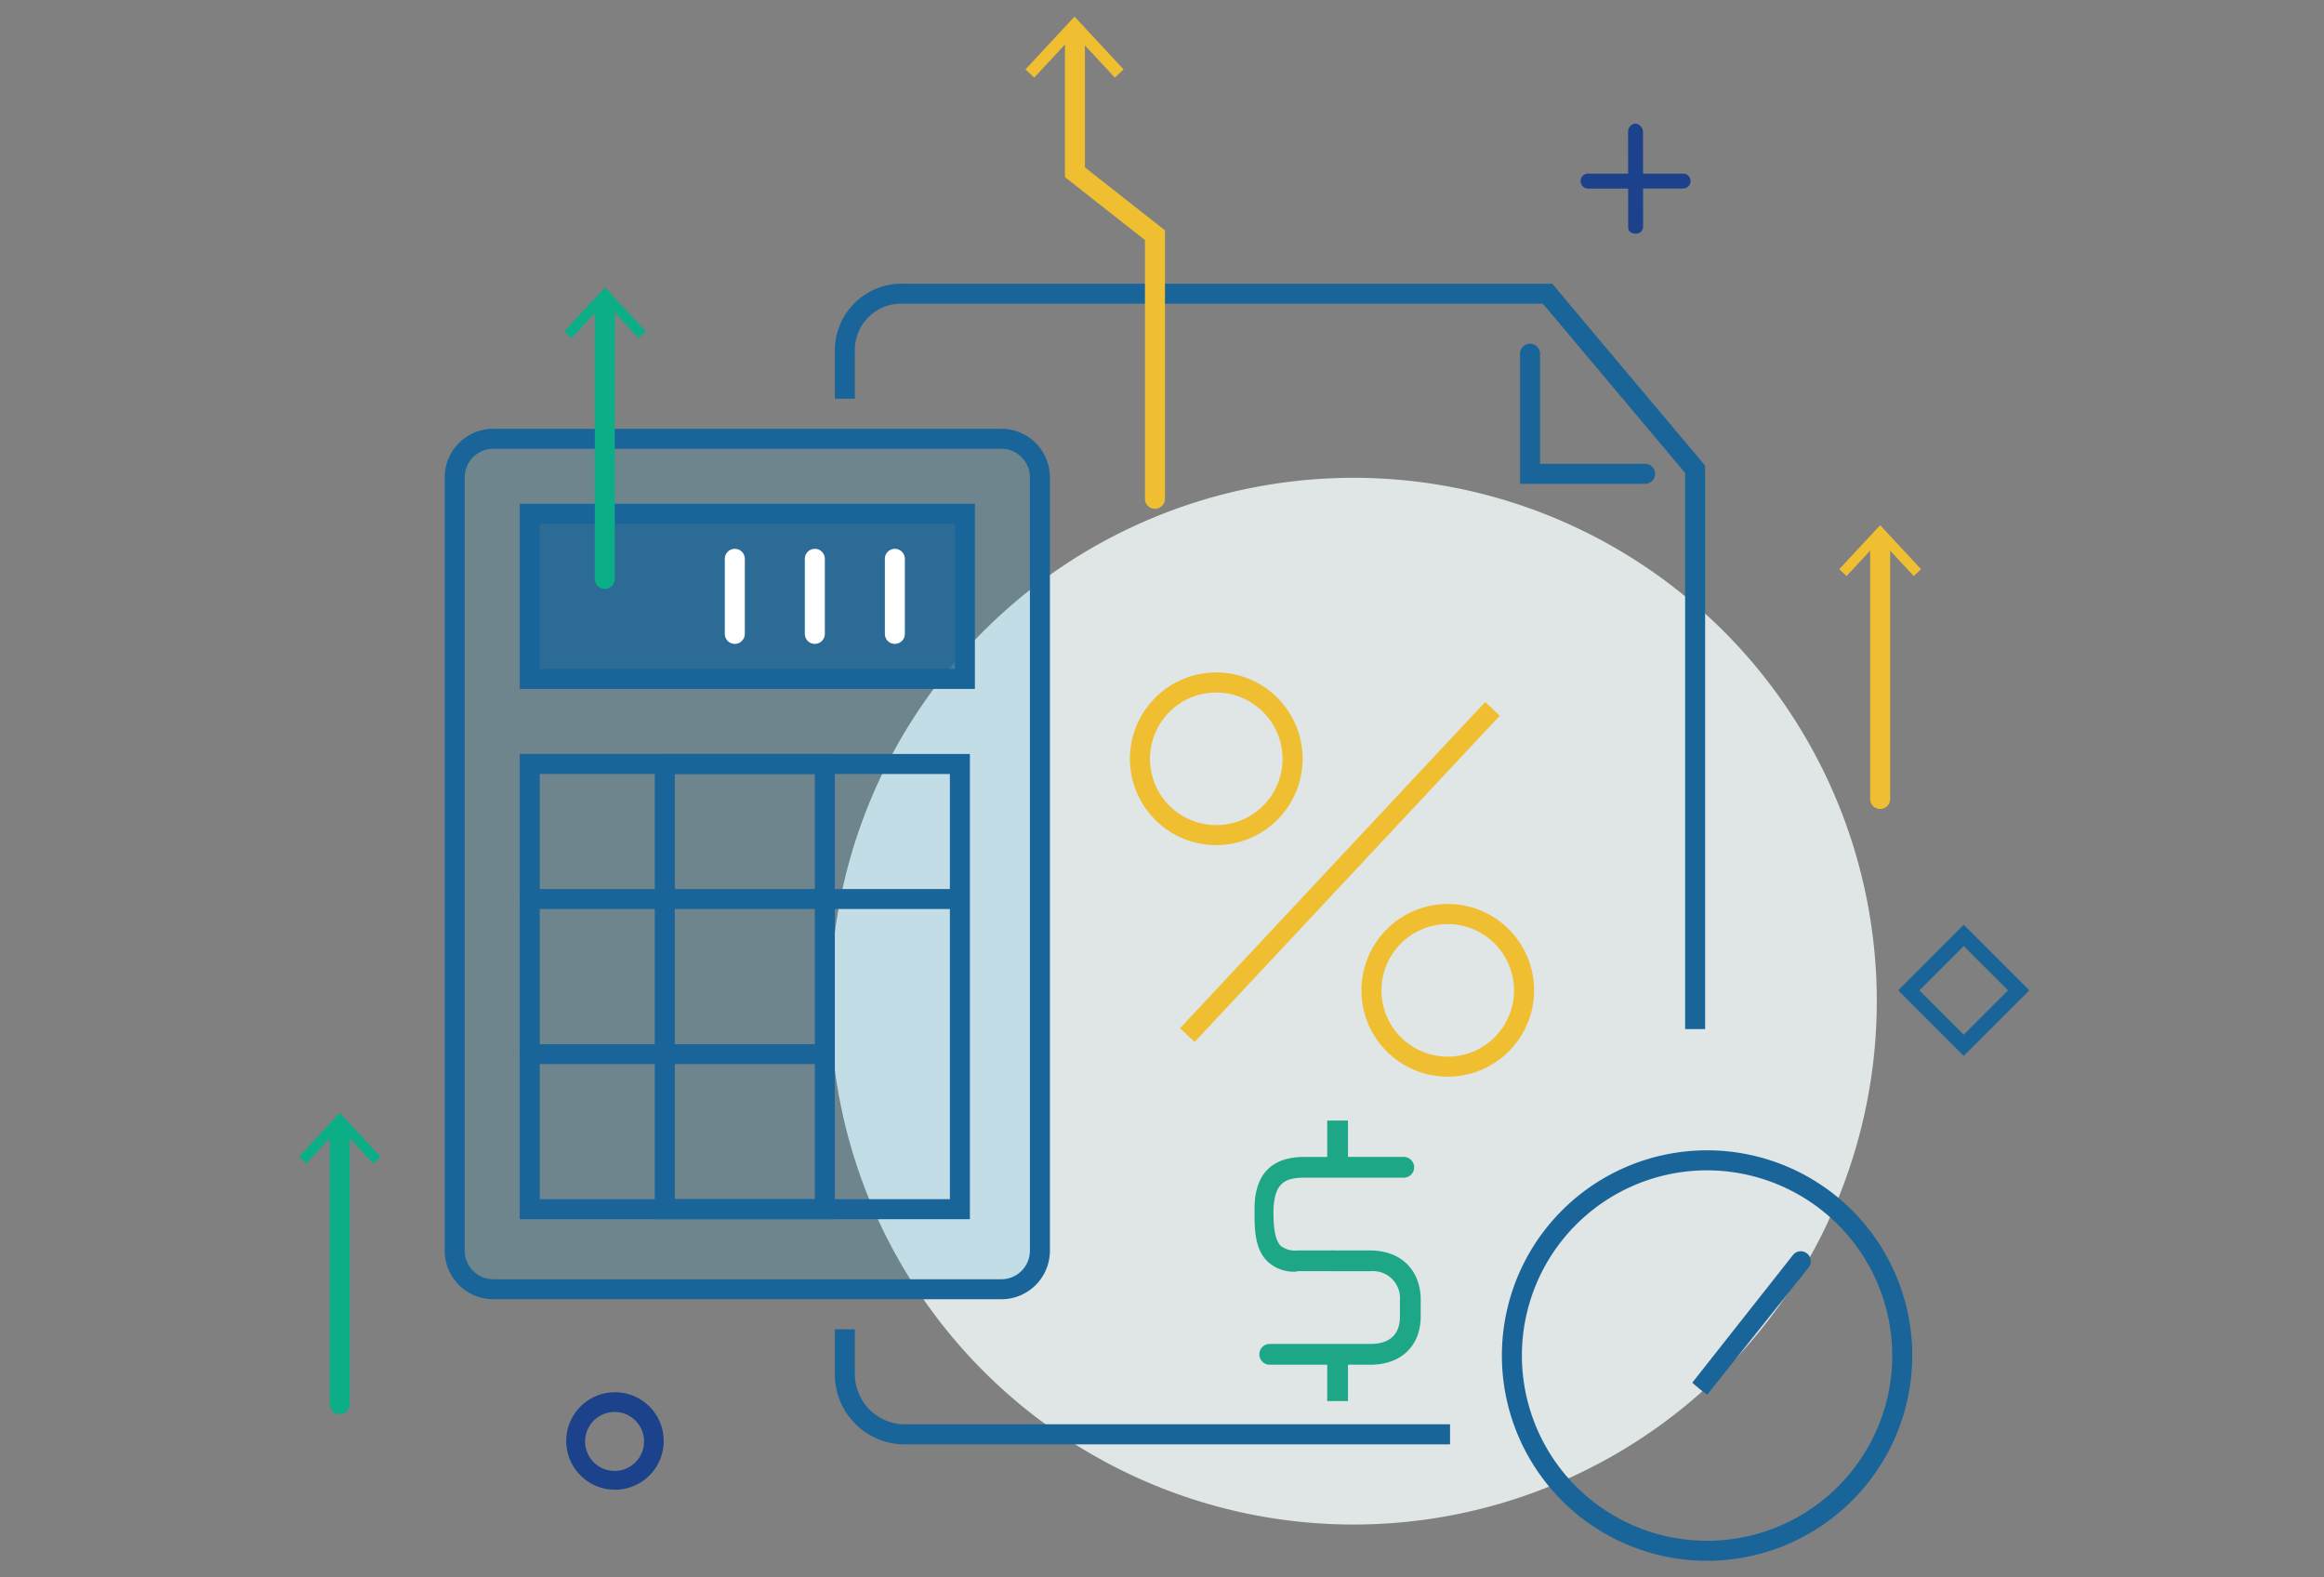 <?xml version="1.0" encoding="UTF-8"?> <svg xmlns="http://www.w3.org/2000/svg" xmlns:xlink="http://www.w3.org/1999/xlink" width="280" height="190" viewBox="0 0 280 190"><rect x="0" y="0" width="280" height="190" fill="#808080" stroke="none"/><defs><clipPath id="clip-path"><rect id="Rectangle_19432" data-name="Rectangle 19432" width="280" height="190" transform="translate(1309 1493)" fill="#fff" stroke="#707070" stroke-width="1" opacity="0.729"></rect></clipPath><clipPath id="clip-path-2"><rect id="Rectangle_2715" data-name="Rectangle 2715" width="208.491" height="186" fill="none"></rect></clipPath><clipPath id="clip-path-4"><rect id="Rectangle_2707" data-name="Rectangle 2707" width="126.08" height="126.078" fill="none"></rect></clipPath><clipPath id="clip-path-5"><rect id="Rectangle_2708" data-name="Rectangle 2708" width="72.914" height="104.851" fill="none"></rect></clipPath></defs><g id="Access-Business-loans-_-Credit-Lines" data-name="Access-Business-loans-&amp;-Credit-Lines" transform="translate(-1309 -1493)" clip-path="url(#clip-path)"><g id="Group_2580" data-name="Group 2580" transform="translate(1345 1495)"><g id="Group_2579" data-name="Group 2579" clip-path="url(#clip-path-2)"><g id="Group_2573" data-name="Group 2573"><g id="Group_2572" data-name="Group 2572" clip-path="url(#clip-path-2)"><g id="Group_2568" data-name="Group 2568" transform="translate(64.039 55.554)" opacity="0.85"><g id="Group_2567" data-name="Group 2567"><g id="Group_2566" data-name="Group 2566" clip-path="url(#clip-path-4)"><path id="Path_2121" data-name="Path 2121" d="M218.838,143.507A63.04,63.04,0,1,1,155.8,80.468a63.04,63.04,0,0,1,63.04,63.039" transform="translate(-92.758 -80.468)" fill="#f1f7f8"></path></g><path id="Path_2152" data-name="Path 2152" d="M109.988,220.09a4.626,4.626,0,0,1-3.475-1.246c-1.456-1.419-1.544-3.71-1.544-5.789v-.505c0-4.147,2.022-6.276,6-6.276H122.9a1.251,1.251,0,1,1,0,2.5H110.973c-2.345,0-3.565.644-3.72,3.765l0,.479c0,2.146.285,3.394.9,3.989a2.847,2.847,0,0,0,2.04.528h4.034a1.252,1.252,0,0,1,0,2.5h-4c-.08,0-.158.05-.237.05" transform="translate(-53.861 -124.474)" fill="#0cae87"></path><path id="Path_2153" data-name="Path 2153" d="M119.136,235.749H106.959a1.251,1.251,0,0,1,0-2.5h12.177c2.394,0,3.562-1.182,3.562-3.323v-2a3.247,3.247,0,0,0-3.562-3.436h-4.7a1.252,1.252,0,0,1,0-2.5h4.7c3.749,0,6.064,2.443,6.064,5.939v2c0,3.511-2.315,5.824-6.064,5.824" transform="translate(-54.071 -128.923)" fill="#0cae87"></path><rect id="Rectangle_2716" data-name="Rectangle 2716" width="2.503" height="5.631" transform="translate(59.867 105.575)" fill="#0cae87"></rect><rect id="Rectangle_2717" data-name="Rectangle 2717" width="2.503" height="6.256" transform="translate(59.867 77.419)" fill="#0cae87"></rect></g></g><g id="Group_2571" data-name="Group 2571" transform="translate(17.581 49.646)" opacity="0.13"><g id="Group_2570" data-name="Group 2570"><g id="Group_2569" data-name="Group 2569" clip-path="url(#clip-path-5)"><path id="Path_2122" data-name="Path 2122" d="M92.535,176.761H31.311a5.852,5.852,0,0,1-5.845-5.846V77.755a5.851,5.851,0,0,1,5.845-5.845H92.535a5.852,5.852,0,0,1,5.845,5.845v93.161a5.852,5.852,0,0,1-5.845,5.846" transform="translate(-25.466 -71.91)" fill="#03abf2"></path></g></g></g></g></g><rect id="Rectangle_2710" data-name="Rectangle 2710" width="53.16" height="17.95" transform="translate(27.453 60.937)" fill="#196499" opacity="0.781"></rect><g id="Group_2578" data-name="Group 2578"><g id="Group_2577" data-name="Group 2577" clip-path="url(#clip-path-2)"><path id="Path_2123" data-name="Path 2123" d="M275.428,123.383a1.206,1.206,0,0,1-1.205-1.205V91.445a1.205,1.205,0,0,1,2.411,0v30.732a1.206,1.206,0,0,1-1.205,1.205" transform="translate(-84.903 -27.939)" fill="#efbe31"></path><path id="Path_2124" data-name="Path 2124" d="M268.829,94.034l.883.822,4.045-4.353,4.046,4.353.882-.822-4.929-5.3Z" transform="translate(-83.233 -27.473)" fill="#efbe31"></path><path id="Path_2125" data-name="Path 2125" d="M52.515,251.732c-.12,0-.24,0-.362-.012a5.871,5.871,0,1,1,.362.012m-.01-9.364a3.55,3.55,0,1,0,.216.008c-.072,0-.144-.008-.216-.008" transform="translate(-14.435 -74.294)" fill="#1c428c"></path><path id="Path_2126" data-name="Path 2126" d="M224.594,29.2a.912.912,0,0,1-.9-.913.894.894,0,0,1,.9-.893l11.446,0h0a.89.89,0,0,1,.9.886.906.906,0,0,1-.9.906L224.6,29.2Z" transform="translate(-69.257 -8.482)" fill="#1c428c"></path><path id="Path_2127" data-name="Path 2127" d="M232.889,31.925c-.5,0-.9-.268-.9-.766l-.014-11.516a.967.967,0,0,1,.9-.976h0a1.033,1.033,0,0,1,.9,1.041l.013,11.379a.848.848,0,0,1-.9.837Z" transform="translate(-71.821 -5.78)" fill="#1c428c"></path><path id="Path_2128" data-name="Path 2128" d="M287.011,174.253l-7.894-7.9,7.894-7.9,7.9,7.9Zm-5.337-7.9,5.338,5.339,5.34-5.339-5.34-5.339Z" transform="translate(-86.418 -49.062)" fill="#196499"></path><path id="Path_2129" data-name="Path 2129" d="M198.4,136.384h-2.41V69.394L178.853,49.008H101.694a5.567,5.567,0,0,0-5.736,5.511v5.938H93.547V54.52a8.046,8.046,0,0,1,8.147-7.921h78.282L198.4,68.515Z" transform="translate(-28.963 -14.427)" fill="#196499"></path><path id="Path_2130" data-name="Path 2130" d="M167.666,242.879H101.694a8.427,8.427,0,0,1-8.147-8.474V229.02h2.41V234.4a6.063,6.063,0,0,0,5.736,6.065h65.972Z" transform="translate(-28.963 -70.908)" fill="#196499"></path><path id="Path_2131" data-name="Path 2131" d="M228.19,73.945H213.125V58.278a1.205,1.205,0,0,1,2.41,0V71.535H228.19a1.205,1.205,0,0,1,0,2.411" transform="translate(-65.986 -17.671)" fill="#196499"></path><path id="Path_2132" data-name="Path 2132" d="M92.535,176.761H31.311a5.851,5.851,0,0,1-5.845-5.845V77.756a5.851,5.851,0,0,1,5.845-5.845H92.535a5.852,5.852,0,0,1,5.845,5.845v93.161a5.852,5.852,0,0,1-5.845,5.845M31.311,74.321a3.439,3.439,0,0,0-3.435,3.435v93.161a3.44,3.44,0,0,0,3.435,3.435H92.535a3.439,3.439,0,0,0,3.434-3.435V77.756a3.438,3.438,0,0,0-3.434-3.435Z" transform="translate(-7.885 -22.265)" fill="#196499"></path><path id="Path_2133" data-name="Path 2133" d="M234.683,247.241A24.721,24.721,0,1,1,259.4,222.52a24.75,24.75,0,0,1-24.721,24.721m0-47.031a22.31,22.31,0,1,0,22.31,22.311,22.336,22.336,0,0,0-22.31-22.311" transform="translate(-65.007 -61.241)" fill="#196499"></path><path id="Path_2134" data-name="Path 2134" d="M240.05,232.693a21.914,21.914,0,0,1-1.788-1.458l12.124-15.369a1.2,1.2,0,1,1,1.892,1.491Z" transform="translate(-70.371 -66.692)" fill="#196499"></path><path id="Path_2136" data-name="Path 2136" d="M155.45,135.228a10.4,10.4,0,1,1,10.4-10.4,10.408,10.408,0,0,1-10.4,10.4m0-18.382a7.986,7.986,0,1,0,7.985,7.986,8,8,0,0,0-7.985-7.986" transform="translate(-44.91 -35.431)" fill="#efbe31"></path><path id="Path_2137" data-name="Path 2137" d="M195.848,175.625a10.4,10.4,0,1,1,10.4-10.4,10.407,10.407,0,0,1-10.4,10.4m0-18.382a7.986,7.986,0,1,0,7.985,7.987,7.995,7.995,0,0,0-7.985-7.987" transform="translate(-57.418 -47.938)" fill="#efbe31"></path><rect id="Rectangle_2711" data-name="Rectangle 2711" width="53.816" height="2.41" transform="translate(106.171 121.855) rotate(-46.904)" fill="#efbe31"></rect><path id="Path_2138" data-name="Path 2138" d="M144.544,59.662a1.205,1.205,0,0,1-1.205-1.205V27.288L133.7,19.711V2.416a1.205,1.205,0,0,1,2.41,0V18.54l9.642,7.577v32.34a1.205,1.205,0,0,1-1.205,1.205" transform="translate(-41.394 -0.375)" fill="#efbe31"></path><path id="Path_2139" data-name="Path 2139" d="M126.808,6.36l1.059.987,4.854-5.223,4.856,5.223,1.059-.987L132.721,0Z" transform="translate(-39.261 0)" fill="#efbe31"></path><path id="Path_2140" data-name="Path 2140" d="M89.515,104.307A1.206,1.206,0,0,1,88.31,103.1V94.063a1.205,1.205,0,0,1,2.411,0V103.1a1.206,1.206,0,0,1-1.205,1.205" transform="translate(-27.342 -28.75)" fill="#fff"></path><path id="Path_2141" data-name="Path 2141" d="M75.549,104.307a1.206,1.206,0,0,1-1.205-1.205V94.063a1.205,1.205,0,0,1,2.411,0V103.1a1.206,1.206,0,0,1-1.205,1.205" transform="translate(-23.018 -28.75)" fill="#fff"></path><path id="Path_2142" data-name="Path 2142" d="M103.48,104.307a1.206,1.206,0,0,1-1.205-1.205V94.063a1.205,1.205,0,1,1,2.411,0V103.1a1.206,1.206,0,0,1-1.205,1.205" transform="translate(-31.666 -28.75)" fill="#fff"></path><path id="Path_2143" data-name="Path 2143" d="M6.6,227.913a1.205,1.205,0,0,1-1.205-1.205V193.566a1.205,1.205,0,0,1,2.411,0v33.141A1.205,1.205,0,0,1,6.6,227.913" transform="translate(-1.669 -59.557)" fill="#0cae87"></path><path id="Path_2144" data-name="Path 2144" d="M0,196.561l.882.822,4.046-4.352,4.046,4.352.882-.822-4.929-5.3Z" transform="translate(0 -59.217)" fill="#0cae87"></path><path id="Path_2145" data-name="Path 2145" d="M92.791,184.684H38.558v-56.04H92.791Zm-51.823-2.409H90.381v-51.22H40.969Z" transform="translate(-11.938 -39.83)" fill="#196499"></path><path id="Path_2146" data-name="Path 2146" d="M83.818,184.684H62.125v-56.04H83.818Zm-19.283-2.409H81.408v-51.22H64.535Z" transform="translate(-19.235 -39.83)" fill="#196499"></path><path id="Path_2147" data-name="Path 2147" d="M90.984,154.621H39.764a1.205,1.205,0,0,1,0-2.41H90.984a1.205,1.205,0,1,1,0,2.41" transform="translate(-11.938 -47.126)" fill="#196499"></path><path id="Path_2148" data-name="Path 2148" d="M74.715,181.679H39.764a1.205,1.205,0,0,1,0-2.41H74.715a1.205,1.205,0,1,1,0,2.41" transform="translate(-11.938 -55.504)" fill="#196499"></path><path id="Path_2149" data-name="Path 2149" d="M93.394,107.3H38.558V85H93.394Zm-52.425-2.411H90.984V87.413H40.969Z" transform="translate(-11.938 -26.318)" fill="#196499"></path><path id="Path_2150" data-name="Path 2150" d="M52.856,83.9a1.206,1.206,0,0,1-1.205-1.205V49.548a1.205,1.205,0,1,1,2.411,0V82.691A1.206,1.206,0,0,1,52.856,83.9" transform="translate(-15.992 -14.968)" fill="#0cae87"></path><path id="Path_2151" data-name="Path 2151" d="M46.308,52.544l.882.822,4.046-4.353,4.046,4.353.882-.822-4.929-5.3Z" transform="translate(-14.337 -14.627)" fill="#0cae87"></path></g></g></g></g></g></svg> 
